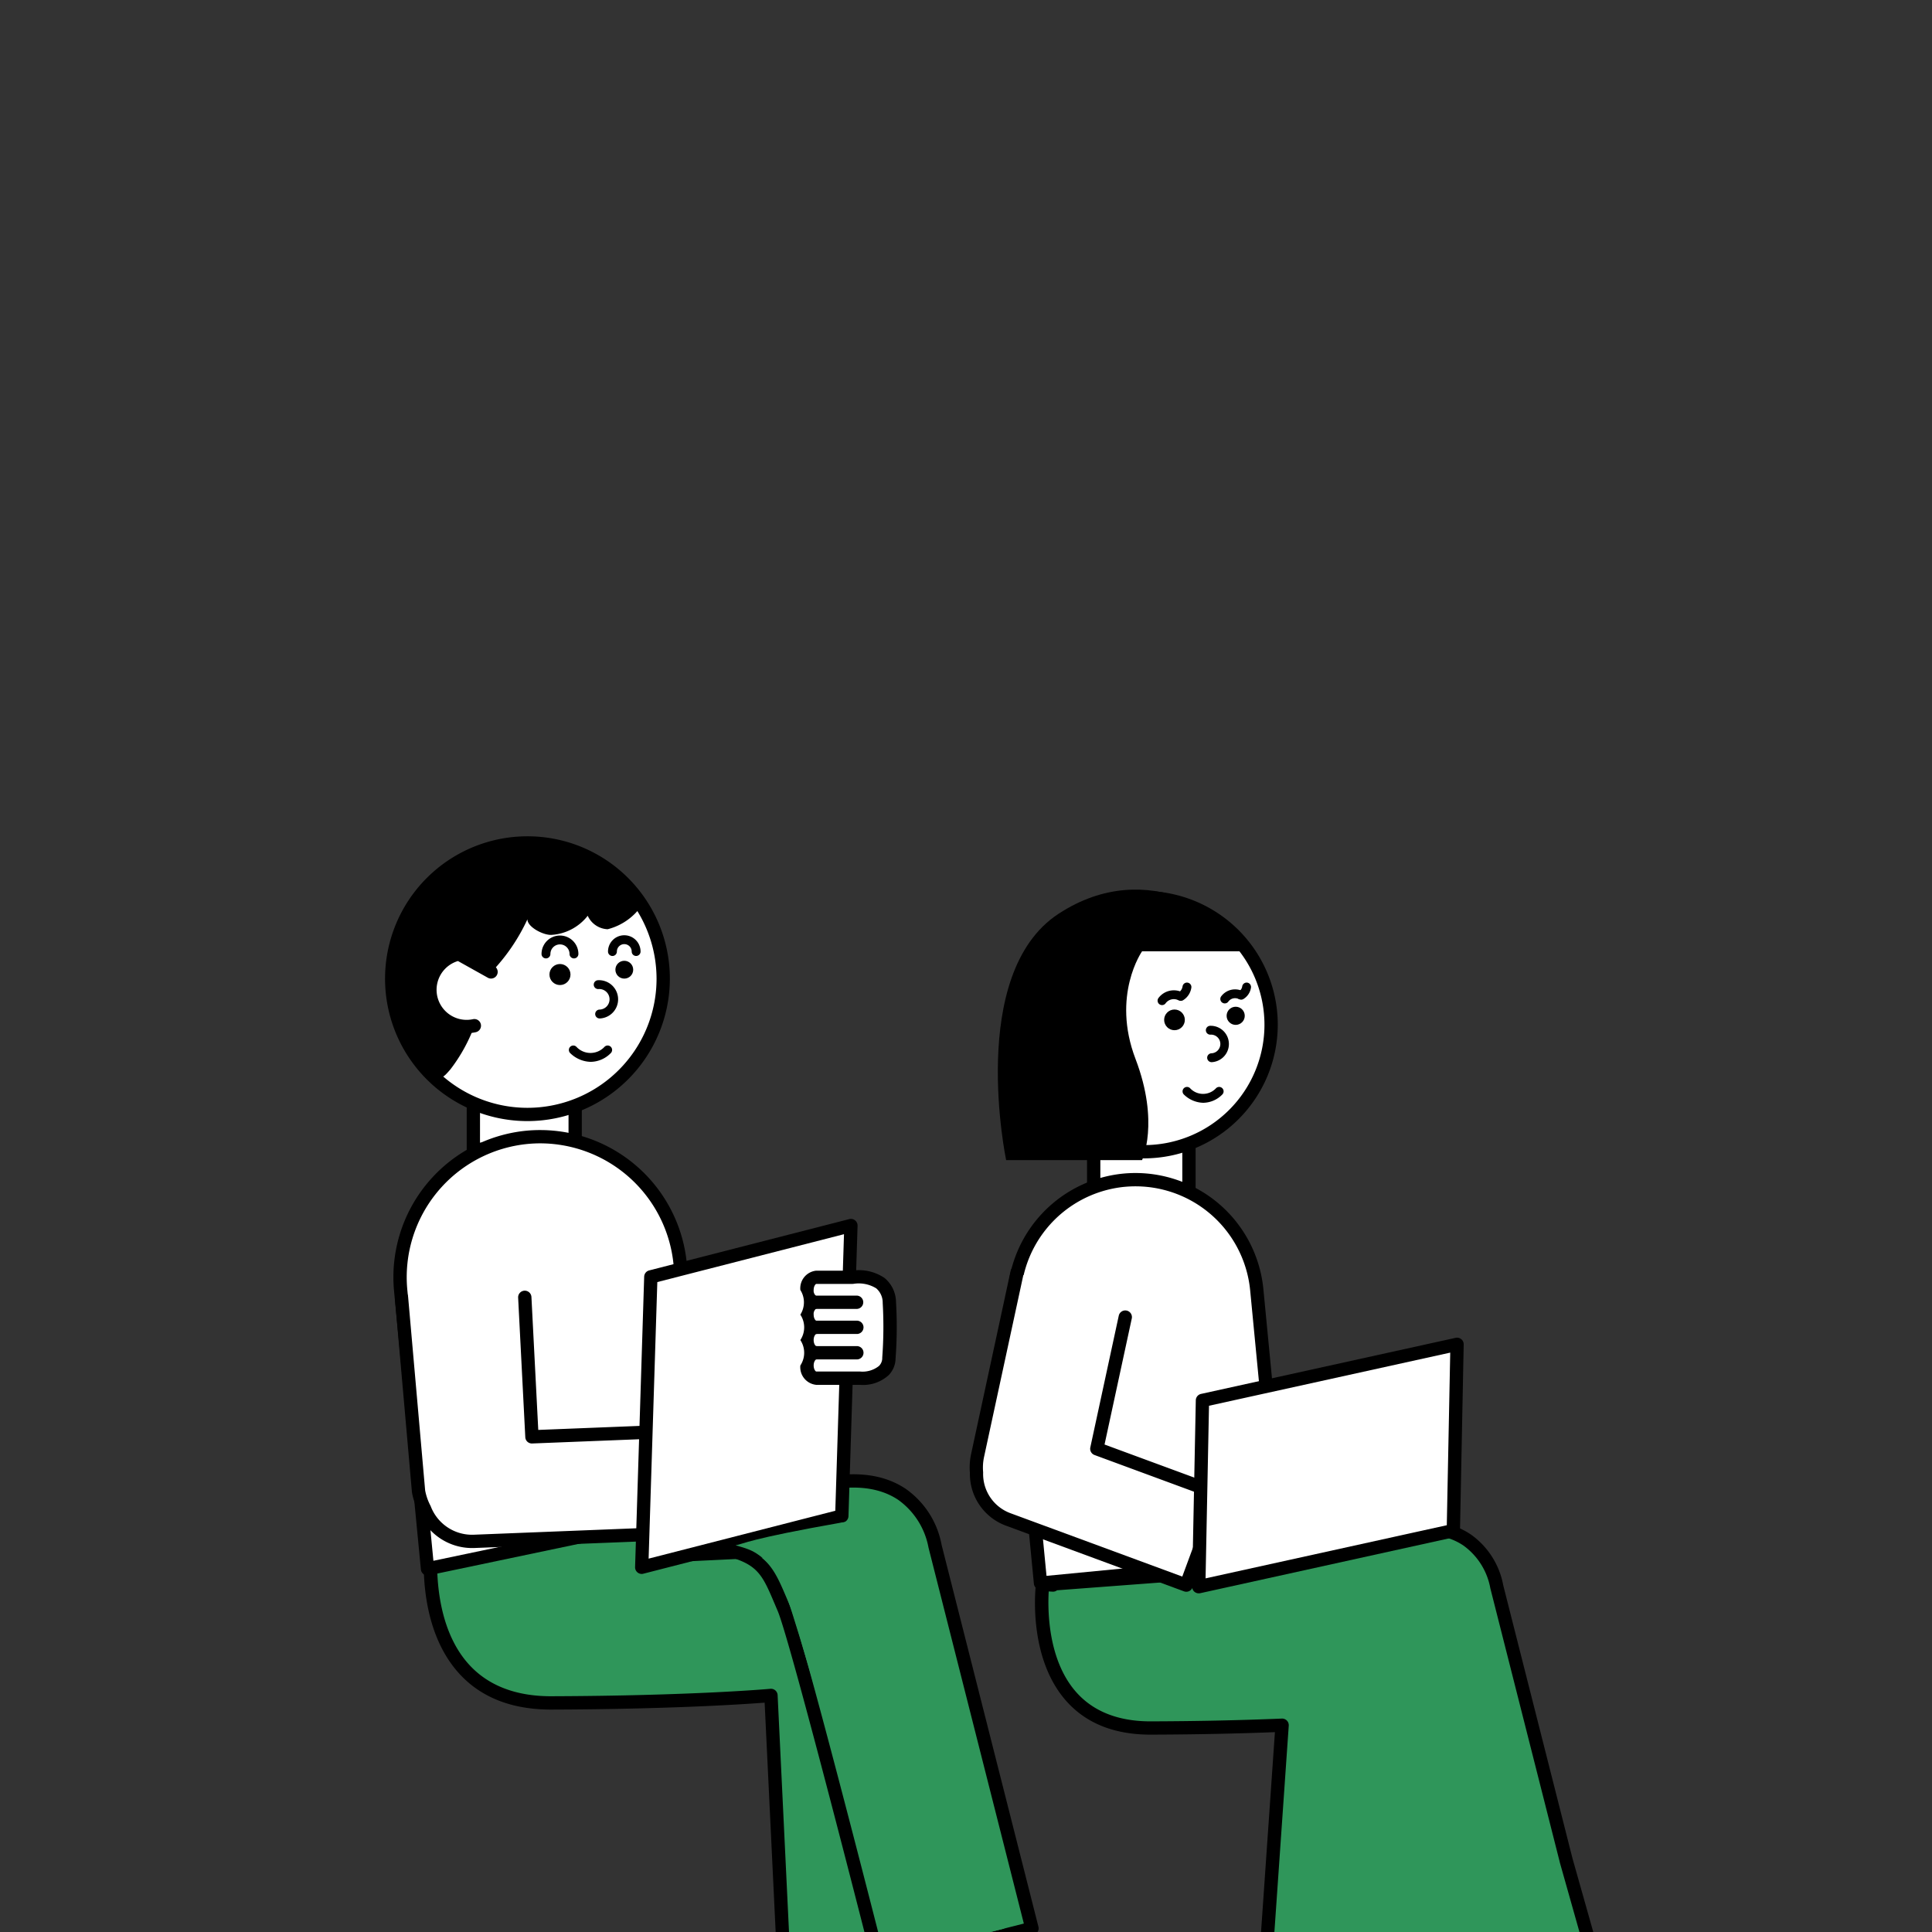 <svg xmlns="http://www.w3.org/2000/svg" xmlns:xlink="http://www.w3.org/1999/xlink" width="200" height="200" viewBox="0 0 200 200"><rect x="0" y="0" width="200" height="200" fill="#333333" stroke="none"/><defs><clipPath id="a"><rect width="200" height="200" rx="4" transform="translate(1110 6777)" fill="#fff"/></clipPath></defs><g transform="translate(-1110 -6777)" clip-path="url(#a)"><g transform="translate(1014.91 6159.612)"><g transform="translate(207.618 732.617)"><rect width="9.863" height="7.325" transform="translate(10.552 8.013) rotate(180)" fill="#fff"/><path d="M303.773,775.078H293.91a.689.689,0,0,1-.689-.689v-7.325a.689.689,0,0,1,.689-.689h9.863a.689.689,0,0,1,.689.689v7.325A.689.689,0,0,1,303.773,775.078ZM294.6,773.7h8.486v-5.947H294.6Z" transform="translate(-293.221 -766.376)"/></g><g transform="translate(199.684 709.622)"><circle cx="13.151" cy="13.151" r="13.151" transform="translate(0.689 0.689)" fill="#fff"/><path d="M289.781,743.97a13.84,13.84,0,1,1,13.84-13.839A13.855,13.855,0,0,1,289.781,743.97Zm0-26.3a12.463,12.463,0,1,0,12.463,12.463A12.477,12.477,0,0,0,289.781,717.667Z" transform="translate(-275.941 -716.29)"/></g><path d="M316.9,762.114a2.968,2.968,0,0,1-1.987-.838.459.459,0,1,1,.609-.687,1.83,1.83,0,0,0,2.69.029.459.459,0,0,1,.671.627A2.807,2.807,0,0,1,316.9,762.114Z" transform="translate(-97.25 -30.566)"/><circle cx="1.071" cy="1.071" r="1.071" transform="translate(215.602 721.893)"/><g transform="translate(219.917 723.577)"><path d="M321.161,750.534a1.425,1.425,0,1,0-.152-2.847" transform="translate(-320.55 -747.226)" fill="#fff"/><path d="M320.62,750.452a.459.459,0,0,1-.024-.918.966.966,0,0,0-.1-1.93.459.459,0,0,1-.048-.917,1.885,1.885,0,0,1,.2,3.764Z" transform="translate(-320.009 -746.686)"/></g><path d="M299.243,722.367h-11.2s-3.195,4.55-.677,11.144.677,10.474.677,10.474H273.973s-4.053-19.3,5.422-25.5C288.753,712.358,297.638,718.971,299.243,722.367Z" transform="translate(-74.727 -6.5)"/><g transform="translate(214.924 719.104)"><path d="M313.823,738.833a.459.459,0,0,1-.231-.856.927.927,0,0,0,.413-.624.459.459,0,0,1,.913.1,1.834,1.834,0,0,1-.865,1.321A.456.456,0,0,1,313.823,738.833Z" transform="translate(-311.422 -736.942)"/><path d="M309.593,740.215a.46.46,0,0,1-.347-.761,1.984,1.984,0,0,1,2.343-.611.459.459,0,0,1-.4.826,1.057,1.057,0,0,0-1.247.388A.458.458,0,0,1,309.593,740.215Z" transform="translate(-309.134 -737.884)"/></g><circle cx="0.939" cy="0.939" r="0.939" transform="translate(222.069 721.605)"/><g transform="translate(221.418 719.107)"><path d="M327.444,738.716a.459.459,0,0,1-.231-.856.745.745,0,0,0,.335-.51.464.464,0,0,1,.51-.4.456.456,0,0,1,.4.5,1.653,1.653,0,0,1-.786,1.2A.456.456,0,0,1,327.444,738.716Z" transform="translate(-325.283 -736.949)"/><path d="M323.738,739.923a.459.459,0,0,1-.347-.76,1.794,1.794,0,0,1,2.121-.549.459.459,0,0,1-.4.826.863.863,0,0,0-1.025.325A.457.457,0,0,1,323.738,739.923Z" transform="translate(-323.279 -737.77)"/></g><g transform="translate(239.306 826.602)"><path d="M378.883,972.581H367.23A3.145,3.145,0,0,0,364,974.923c-.535,3.009-.67,7.85,4.006,7.85h18.119c.107,0,.213,0,.319.013l.067.005c3.315.259,4.889-3.353,2.177-4.975l-7.9-4.727A3.712,3.712,0,0,0,378.883,972.581Z" transform="translate(-363.049 -971.892)" fill="#fff"/><path d="M386.014,982.681q-.184,0-.371-.015l-.074-.005c-.084-.007-.17-.01-.259-.01H367.193a4.571,4.571,0,0,1-3.7-1.532c-1.537-1.834-1.385-4.889-.987-7.128a3.81,3.81,0,0,1,3.913-2.911h11.654a4.375,4.375,0,0,1,2.249.607l7.9,4.727a3.182,3.182,0,0,1,1.569,3.743A3.847,3.847,0,0,1,386.014,982.681Zm-19.594-10.224a2.479,2.479,0,0,0-2.557,1.774c-.49,2.757-.247,4.889.687,6a3.224,3.224,0,0,0,2.642,1.039h18.119c.127,0,.251.005.377.015l.06.005a2.5,2.5,0,0,0,2.736-1.554,1.806,1.806,0,0,0-.963-2.143l-7.9-4.727a3.038,3.038,0,0,0-1.542-.412Z" transform="translate(-362.24 -971.08)"/><g transform="translate(15.962 1.214)"><line y1="1.664" x2="2.104" transform="translate(0.459 0.459)" fill="#fff"/><path d="M397.465,976.307a.46.46,0,0,1-.285-.82l2.1-1.664a.459.459,0,0,1,.57.72l-2.1,1.664A.458.458,0,0,1,397.465,976.307Z" transform="translate(-397.006 -973.724)"/></g><g transform="translate(17.48 2.32)"><line y1="1.664" x2="2.104" transform="translate(0.459 0.46)" fill="#fff"/><path d="M400.772,978.715a.459.459,0,0,1-.285-.819l2.1-1.664a.459.459,0,0,1,.57.72l-2.1,1.664A.457.457,0,0,1,400.772,978.715Z" transform="translate(-400.313 -976.132)"/></g><g transform="translate(18.999 3.425)"><line y1="1.664" x2="2.104" transform="translate(0.459 0.459)" fill="#fff"/><path d="M404.079,981.123a.459.459,0,0,1-.285-.819l2.1-1.664a.459.459,0,1,1,.57.72l-2.1,1.664A.455.455,0,0,1,404.079,981.123Z" transform="translate(-403.62 -978.54)"/></g></g><g transform="translate(227.93 828.226)"><path d="M354.107,976.117H342.454a3.145,3.145,0,0,0-3.235,2.342c-.535,3.009-.669,7.85,4.007,7.85h18.118c.107,0,.213,0,.32.013l.067.005c3.315.259,4.89-3.352,2.177-4.975l-7.9-4.727A3.708,3.708,0,0,0,354.107,976.117Z" transform="translate(-338.273 -975.428)" fill="#fff"/><path d="M361.237,986.218q-.183,0-.37-.015l-.046,0c-.112-.01-.2-.013-.287-.013H342.416a4.571,4.571,0,0,1-3.7-1.532c-1.537-1.835-1.385-4.889-.987-7.128a3.809,3.809,0,0,1,3.913-2.91H353.3a4.378,4.378,0,0,1,2.25.606l7.9,4.727a3.182,3.182,0,0,1,1.568,3.743A3.847,3.847,0,0,1,361.237,986.218Zm-19.593-10.224a2.479,2.479,0,0,0-2.557,1.774c-.49,2.757-.247,4.889.687,6a3.224,3.224,0,0,0,2.642,1.039h18.118c.127,0,.251.005.377.016l.072.006a2.5,2.5,0,0,0,2.724-1.555,1.806,1.806,0,0,0-.963-2.143l-7.9-4.727a3.047,3.047,0,0,0-1.543-.411Z" transform="translate(-337.463 -974.617)"/><g transform="translate(15.962 1.214)"><line y1="1.664" x2="2.104" transform="translate(0.459 0.46)" fill="#fff"/><path d="M372.689,979.843a.459.459,0,0,1-.285-.819l2.1-1.664a.459.459,0,0,1,.57.72l-2.1,1.664A.459.459,0,0,1,372.689,979.843Z" transform="translate(-372.23 -977.26)"/></g><g transform="translate(17.481 2.319)"><line y1="1.664" x2="2.104" transform="translate(0.459 0.459)" fill="#fff"/><path d="M376,982.251a.459.459,0,0,1-.285-.819l2.1-1.664a.459.459,0,1,1,.57.72l-2.1,1.664A.458.458,0,0,1,376,982.251Z" transform="translate(-375.537 -979.669)"/></g><g transform="translate(18.999 3.425)"><line y1="1.664" x2="2.104" transform="translate(0.459 0.459)" fill="#fff"/><path d="M379.3,984.66a.459.459,0,0,1-.285-.819l2.1-1.664a.459.459,0,0,1,.57.72l-2.1,1.664A.455.455,0,0,1,379.3,984.66Z" transform="translate(-378.844 -982.077)"/></g></g><g transform="translate(202.23 774.856)"><path d="M337.286,894.288h0l-7.18-28.317s-1.134-8.147-11.264-5.6-15.158,3.846-15.158,3.846l-19.528,1.47s0,.04,0,.114l-1.069-.063s-1.865,14.8,11.084,14.867c5.735-.016,10.326-.146,13.709-.288l-2.159,31.072a55.54,55.54,0,0,0,36.388,0Z" transform="translate(-282.304 -859.186)" fill="#2f965a"/><path d="M323.342,914.309a55.224,55.224,0,0,1-18.692-3.1.689.689,0,0,1-.429-.686l2.105-30.306c-4.006.159-8.364.245-12.967.258-3.718-.019-6.632-1.2-8.668-3.523-4-4.56-3.14-11.812-3.1-12.119a.68.68,0,0,1,.724-.6l.681.04a.68.68,0,0,1,.292-.091l19.467-1.465c.6-.155,5.668-1.46,15.1-3.832,3.606-.906,6.548-.615,8.745.865a8.276,8.276,0,0,1,3.363,5.267l7.17,28.276,4.825,17.09a.688.688,0,0,1-.431.835A53.943,53.943,0,0,1,323.342,914.309Zm-17.71-4.2a55.6,55.6,0,0,0,34.826.03l-4.651-16.476,0-.017-7.18-28.317c-.006-.025-.011-.05-.014-.075a6.984,6.984,0,0,0-2.789-4.366c-1.857-1.245-4.422-1.467-7.624-.662-10.01,2.516-15.1,3.831-15.154,3.844a.685.685,0,0,1-.121.02l-19.154,1.442a.676.676,0,0,1-.462.142l-.4-.023c-.105,1.811-.121,7.048,2.826,10.4,1.764,2.007,4.331,3.033,7.63,3.049,4.876-.014,9.479-.111,13.677-.288a.689.689,0,0,1,.716.736Z" transform="translate(-281.487 -858.374)"/></g><g transform="translate(198.901 738.354)"><path d="M0,0H25.2a0,0,0,0,1,0,0V28.087a12.6,12.6,0,0,1-12.6,12.6h0A12.6,12.6,0,0,1,0,28.087V0A0,0,0,0,1,0,0Z" transform="matrix(-0.995, 0.096, -0.096, -0.995, 28.984, 40.499)" fill="#fff"/><path d="M278.681,823.018a.689.689,0,0,1-.685-.623L275.3,794.438a13.3,13.3,0,0,1,11.952-14.5h0a13.305,13.305,0,0,1,14.5,11.952l2.694,27.958a.688.688,0,0,1-.619.751l-25.082,2.417A.611.611,0,0,1,278.681,823.018Zm8.706-41.71a11.924,11.924,0,0,0-10.713,13l2.628,27.272,23.711-2.285-2.629-27.272a11.924,11.924,0,0,0-13-10.713Z" transform="translate(-274.779 -779.414)"/></g><g transform="translate(195.469 748.414)"><path d="M272.488,802.282l-4.092,18.94a5.959,5.959,0,0,0-.111,1.8,5.018,5.018,0,0,0,3.278,4.834l18.434,6.8,3.474-9.42-12.731-4.695,2.945-13.631" transform="translate(-267.573 -801.593)" fill="#fff"/><path d="M289.187,834.534a.677.677,0,0,1-.238-.043l-18.434-6.8a5.707,5.707,0,0,1-3.729-5.457,6.659,6.659,0,0,1,.127-1.971L271,801.326a.689.689,0,1,1,1.347.291l-4.092,18.94a5.274,5.274,0,0,0-.1,1.595.664.664,0,0,1,0,.079,4.329,4.329,0,0,0,2.828,4.171l17.788,6.56,3-8.127-12.084-4.457a.689.689,0,0,1-.435-.792l2.944-13.63a.689.689,0,1,1,1.347.291l-2.819,13.046L292.9,823.78a.689.689,0,0,1,.408.885l-3.474,9.419A.689.689,0,0,1,289.187,834.534Z" transform="translate(-266.761 -800.782)"/></g><g transform="translate(218.494 755.861)"><path d="M318.793,824.308l26.356-5.806-.384,19.285-26.356,5.806Z" transform="translate(-317.721 -817.813)" fill="#fff"/><path d="M317.6,843.47a.687.687,0,0,1-.688-.7l.383-19.285a.689.689,0,0,1,.54-.658l26.356-5.806a.688.688,0,0,1,.836.686l-.384,19.285a.689.689,0,0,1-.54.659l-26.356,5.806A.675.675,0,0,1,317.6,843.47Zm1.061-19.418-.355,17.868,24.972-5.5.355-17.868Z" transform="translate(-316.91 -817.002)"/></g><g transform="translate(175.538 828.583)"><g transform="translate(0 0)"><path d="M240.024,976.9l-11.838.515A3.2,3.2,0,0,0,225,979.933c-.411,3.081-.334,8,4.417,7.8l18.405-.8c.109,0,.216-.005.326,0l.068,0c3.379.117,4.819-3.622,1.992-5.149l-8.239-4.453A3.778,3.778,0,0,0,240.024,976.9Z" transform="translate(-224.16 -976.204)" fill="#fff"/><path d="M228.324,987.615a4.522,4.522,0,0,1-3.5-1.4c-1.64-1.793-1.62-4.9-1.314-7.189a3.863,3.863,0,0,1,3.835-3.119l11.838-.515a4.485,4.485,0,0,1,2.306.516l8.239,4.453a3.224,3.224,0,0,1,1.753,3.72,3.97,3.97,0,0,1-4.1,2.724l-.075,0c-.089,0-.177,0-.267,0l-18.4.8C228.533,987.613,228.428,987.615,228.324,987.615Zm10.919-10.842-11.838.515a2.532,2.532,0,0,0-2.53,1.924c-.377,2.826-.034,4.984.966,6.077a3.282,3.282,0,0,0,2.739.942l18.405-.8c.129-.005.255-.005.383,0l.065,0a2.558,2.558,0,0,0,2.718-1.708,1.848,1.848,0,0,0-1.079-2.148l-8.238-4.453a3.049,3.049,0,0,0-1.591-.351Zm-.03-.688h0Z" transform="translate(-223.35 -975.393)"/></g><g transform="translate(16.118 1.114)"><line y1="1.784" x2="2.064" transform="translate(0.459 0.459)" fill="#fff"/><path d="M258.915,980.521a.459.459,0,0,1-.3-.807l2.064-1.783a.459.459,0,1,1,.6.695l-2.064,1.783A.458.458,0,0,1,258.915,980.521Z" transform="translate(-258.456 -977.819)"/></g><g transform="translate(17.709 2.17)"><line y1="1.784" x2="2.064" transform="translate(0.459 0.46)" fill="#fff"/><path d="M262.381,982.821a.459.459,0,0,1-.3-.807l2.064-1.784a.459.459,0,1,1,.6.695l-2.064,1.784A.458.458,0,0,1,262.381,982.821Z" transform="translate(-261.922 -980.119)"/></g><g transform="translate(19.301 3.226)"><line y1="1.784" x2="2.064" transform="translate(0.459 0.459)" fill="#fff"/><path d="M265.847,985.122a.459.459,0,0,1-.3-.807l2.064-1.784a.459.459,0,1,1,.6.7l-2.064,1.783A.459.459,0,0,1,265.847,985.122Z" transform="translate(-265.388 -982.42)"/></g></g><path d="M177.084,871.462" transform="translate(-22.788 -90.597)" fill="#fff" stroke="#000" stroke-linecap="round" stroke-linejoin="round" stroke-width="3"/><g transform="translate(140.241 770.001)"><path d="M147.972,855.743s.354,18.082,14.44,15.293c14.592-3.007,22.247-5.308,22.247-5.308l8.59,33.879,15.709-3.985L198.927,856.06s-1.258-9.034-12.491-6.211-16.81,4.264-16.81,4.264" transform="translate(-147.284 -848.613)" fill="#2f965a"/><path d="M192.439,899.482a.689.689,0,0,1-.668-.519l-8.415-33.189c-2.2.625-9.6,2.647-21.616,5.123-3.822.758-7.036.11-9.56-1.922-5.457-4.394-5.7-13.64-5.707-14.032a.688.688,0,0,1,.674-.7.675.675,0,0,1,.7.675c0,.09.242,9,5.2,12.989,2.191,1.763,5.024,2.316,8.419,1.642,14.383-2.964,22.107-5.269,22.183-5.292a.688.688,0,0,1,.866.49l8.421,33.211,14.373-3.646-9.862-38.893c-.006-.025-.011-.049-.015-.074a7.823,7.823,0,0,0-3.124-4.893c-2.078-1.393-4.943-1.643-8.517-.745-11.1,2.79-16.749,4.249-16.8,4.263a.689.689,0,1,1-.345-1.333c.056-.014,5.707-1.474,16.814-4.266,3.977-1,7.219-.68,9.637.949a9.1,9.1,0,0,1,3.7,5.794l10.023,39.527a.689.689,0,0,1-.5.838l-15.709,3.985A.692.692,0,0,1,192.439,899.482Z" transform="translate(-146.473 -847.799)"/></g><g transform="translate(138.951 776.5)"><path d="M145.277,863.454s-2.068,16.416,12.291,16.487c14.9-.042,22.859-.773,22.859-.773l1.678,34.911,16.187-.778-1.96-40.766s.564-9.1-11.005-8.574-17.321.832-17.321.832" transform="translate(-144.479 -862.766)" fill="#2f965a"/><path d="M181.287,913.957a.689.689,0,0,1-.688-.656l-1.644-34.2c-2.279.174-9.933.682-22.2.717-4.1-.02-7.313-1.325-9.555-3.881-4.415-5.031-3.464-13.042-3.421-13.38a.689.689,0,0,1,1.366.172c-.01.077-.912,7.745,3.094,12.3,1.971,2.243,4.837,3.39,8.517,3.408,14.693-.041,22.713-.762,22.792-.77a.694.694,0,0,1,.515.166.686.686,0,0,1,.236.486l1.645,34.223,14.812-.712-1.926-40.078a.69.69,0,0,1,0-.076,7.827,7.827,0,0,0-2.088-5.417c-1.759-1.778-4.517-2.594-8.2-2.426-11.435.525-17.259.829-17.317.833a.7.7,0,0,1-.724-.652.689.689,0,0,1,.651-.724c.057,0,5.886-.308,17.326-.832,4.094-.192,7.211.77,9.256,2.848a9.1,9.1,0,0,1,2.471,6.414l1.958,40.732a.689.689,0,0,1-.655.721l-16.187.778Z" transform="translate(-143.661 -861.955)"/></g><g transform="translate(143.403 727.853)"><rect width="10.538" height="7.826" transform="translate(11.227 8.515) rotate(180)" fill="#fff"/><path d="M164.586,765.2H154.048a.689.689,0,0,1-.689-.689v-7.826a.689.689,0,0,1,.689-.689h10.538a.689.689,0,0,1,.689.689v7.826A.689.689,0,0,1,164.586,765.2Zm-9.85-1.377H163.9v-6.449h-9.161Z" transform="translate(-153.359 -755.999)"/></g><g transform="translate(187.066 818.475)"><g transform="translate(0)"><path d="M264.094,954.992l-11.506,2.833a3.2,3.2,0,0,0-2.625,3.1c.2,3.1,1.247,7.914,5.864,6.777l17.889-4.4c.106-.026.211-.048.319-.065l.068-.011c3.336-.55,4.012-4.5.94-5.441l-8.953-2.747A3.773,3.773,0,0,0,264.094,954.992Z" transform="translate(-249.269 -954.189)" fill="#fff"/><path d="M253.7,967.749a4.192,4.192,0,0,1-2.538-.8c-1.96-1.436-2.551-4.485-2.7-6.79a3.862,3.862,0,0,1,3.147-3.812l11.506-2.832h0a4.443,4.443,0,0,1,2.363.053l8.953,2.746a3.224,3.224,0,0,1,2.45,3.3,3.958,3.958,0,0,1-3.481,3.476l-.076.013c-.085.013-.171.031-.258.052l-17.889,4.4A6.2,6.2,0,0,1,253.7,967.749Zm9.742-12.9-11.506,2.833a2.532,2.532,0,0,0-2.1,2.385c.186,2.845.947,4.893,2.141,5.768a3.294,3.294,0,0,0,2.871.386l17.889-4.4c.125-.031.249-.056.376-.076l.063-.01a2.551,2.551,0,0,0,2.331-2.209,1.847,1.847,0,0,0-1.48-1.894l-8.953-2.746a3.1,3.1,0,0,0-1.629-.031Z" transform="translate(-248.458 -953.377)"/></g><g transform="translate(15.588 0.662)"><line y1="2.155" x2="1.673" transform="translate(0.459 0.459)" fill="#fff"/><path d="M282.869,957.893a.459.459,0,0,1-.363-.741L284.18,955a.459.459,0,0,1,.725.563l-1.673,2.154A.458.458,0,0,1,282.869,957.893Z" transform="translate(-282.41 -954.82)"/></g><g transform="translate(17.356 1.385)"><line y1="2.155" x2="1.673" transform="translate(0.459 0.459)" fill="#fff"/><path d="M286.719,959.467a.459.459,0,0,1-.362-.74l1.673-2.155a.459.459,0,0,1,.725.563l-1.673,2.155A.459.459,0,0,1,286.719,959.467Z" transform="translate(-286.261 -956.393)"/></g><g transform="translate(19.124 2.107)"><line y1="2.155" x2="1.673" transform="translate(0.459 0.459)" fill="#fff"/><path d="M290.57,961.041a.459.459,0,0,1-.363-.74l1.673-2.155a.459.459,0,1,1,.725.563l-1.673,2.155A.457.457,0,0,1,290.57,961.041Z" transform="translate(-290.111 -957.967)"/></g></g><g transform="translate(135.814 734.367)"><path d="M151.47,771.756h0a14.574,14.574,0,0,0-13.07,15.858l2.776,28.808,28.619-6.009-2.466-25.587A14.574,14.574,0,0,0,151.47,771.756Z" transform="translate(-137.643 -770.999)" fill="#fff"/><path d="M140.363,816.3a.688.688,0,0,1-.685-.623L136.9,786.868a15.238,15.238,0,0,1,13.69-16.61h0a15.262,15.262,0,0,1,16.61,13.69l2.466,25.588a.689.689,0,0,1-.544.74L140.5,816.284A.7.7,0,0,1,140.363,816.3Zm11.7-44.734q-.667,0-1.339.064a13.859,13.859,0,0,0-12.451,15.107l2.7,28.043,27.263-5.724-2.407-24.974a13.895,13.895,0,0,0-13.768-12.515Z" transform="translate(-136.831 -770.187)"/></g><g transform="translate(134.952 703.961)"><circle cx="14.052" cy="14.052" r="14.052" transform="translate(0.689 0.689)" fill="#fff"/><path d="M149.693,733.443A14.741,14.741,0,1,1,164.433,718.7,14.757,14.757,0,0,1,149.693,733.443Zm0-28.1A13.363,13.363,0,1,0,163.056,718.7,13.379,13.379,0,0,0,149.693,705.338Z" transform="translate(-134.952 -703.961)"/></g><path d="M178.646,752.826a3.14,3.14,0,0,1-2.1-.887.459.459,0,0,1,.609-.687,1.985,1.985,0,0,0,2.918.029.459.459,0,0,1,.671.627A2.965,2.965,0,0,1,178.646,752.826Z" transform="translate(-22.412 -25.516)"/><g transform="translate(156.555 718.856)"><path d="M183.167,740.448a1.523,1.523,0,0,0-.163-3.041" transform="translate(-182.545 -736.945)" fill="#fff"/><path d="M182.625,740.366a.459.459,0,0,1-.024-.918,1.064,1.064,0,1,0-.114-2.124.459.459,0,0,1-.049-.917,1.982,1.982,0,0,1,.212,3.959Z" transform="translate(-182.004 -736.404)"/></g><g transform="translate(151.149 714.231)"><circle cx="1.089" cy="1.089" r="1.089" transform="translate(0.82 2.951)"/><path d="M170.689,728.7a.459.459,0,0,1-.459-.459,1.908,1.908,0,0,1,3.817,0,.459.459,0,0,1-.459.459h0a.459.459,0,0,1-.459-.459.99.99,0,0,0-1.98,0,.459.459,0,0,1-.459.459Z" transform="translate(-170.23 -726.329)"/></g><g transform="translate(158.031 714.206)"><circle cx="0.922" cy="0.922" r="0.922" transform="translate(0.764 2.643)"/><path d="M185.679,728.421a.459.459,0,0,1-.459-.459,1.686,1.686,0,0,1,1.685-1.686h0a1.687,1.687,0,0,1,1.685,1.685.459.459,0,0,1-.459.459h0a.459.459,0,0,1-.459-.459.768.768,0,0,0-.767-.767h0a.767.767,0,0,0-.767.768.459.459,0,0,1-.459.459Z" transform="translate(-185.22 -726.276)"/></g><path d="M162.029,712.117a6.119,6.119,0,0,1-3.529,2.461,2.374,2.374,0,0,1-2.063-1.394h0a5.156,5.156,0,0,1-3.7,1.975c-.815.086-2.542-.787-2.542-1.606h0a20.086,20.086,0,0,1-3.733,5.466,6.673,6.673,0,0,1-4.317,1.339l2.57,4.206a17.156,17.156,0,0,1-2.5,4.531c-.8.911-.95,1.126-2.128.364-.942-.814-8.711-9.1-.4-19.083,0,0,6.073-7.443,16.619-3.336C156.308,707.039,160.806,709.747,162.029,712.117Z" transform="translate(-0.507 -0.996)"/><g transform="translate(138.91 715.451)"><path d="M151.435,732.369l-3.369-1.882a3.8,3.8,0,0,0,1.621,7.427" transform="translate(-144.386 -729.798)" fill="#fff"/><path d="M148.056,737.881a4.491,4.491,0,0,1-.948-8.878.689.689,0,0,1,.483.072l3.369,1.882a.689.689,0,0,1-.672,1.2l-3.128-1.748a3.112,3.112,0,0,0,1.57,6.018.689.689,0,0,1,.293,1.346A4.555,4.555,0,0,1,148.056,737.881Z" transform="translate(-143.574 -728.987)"/></g><g transform="translate(135.961 750.989)"><path d="M138.65,807.9l1.766,20.08a6.277,6.277,0,0,0,.619,1.8,5.286,5.286,0,0,0,5.139,3.381l20.68-.82-.419-10.567-14.281.566-.741-14.451" transform="translate(-137.961 -807.202)" fill="#fff"/><path d="M145.152,833.043a5.972,5.972,0,0,1-5.555-3.789,6.949,6.949,0,0,1-.669-1.96c0-.021-.006-.042-.008-.063l-1.766-20.079a.689.689,0,0,1,1.372-.121l1.764,20.047a5.582,5.582,0,0,0,.546,1.571.719.719,0,0,1,.033.073,4.579,4.579,0,0,0,4.469,2.941l19.991-.792-.364-9.191-13.593.538a.682.682,0,0,1-.715-.653l-.741-14.45a.689.689,0,0,1,1.376-.071L152,820.815l13.6-.539a.684.684,0,0,1,.715.661l.419,10.567a.689.689,0,0,1-.661.715l-20.68.82C145.311,833.042,145.231,833.043,145.152,833.043Z" transform="translate(-137.15 -806.391)"/></g><g transform="translate(160.833 743.569)"><path d="M213.536,821.793l-20.714,5.312.941-30.064,20.714-5.312Z" transform="translate(-192.134 -791.041)" fill="#fff"/><path d="M192.011,826.982a.688.688,0,0,1-.688-.71l.941-30.064a.689.689,0,0,1,.517-.646l20.714-5.312a.689.689,0,0,1,.859.689L213.413,821a.689.689,0,0,1-.517.646l-20.714,5.312A.675.675,0,0,1,192.011,826.982Zm1.613-30.214-.9,28.63,19.325-4.956.9-28.63Zm19.1,24.213h0Z" transform="translate(-191.322 -790.23)"/></g><g transform="translate(177.942 748.876)"><g transform="translate(0 0)"><path d="M235.591,813.78h-4.544c-.53,0-.96-.589-.96-1.316s.428-1.314.957-1.316c-.529,0-.957-.59-.957-1.316s.428-1.314.957-1.316c-.529,0-.957-.59-.957-1.316a1.475,1.475,0,0,0,0-2.553c0-.727.43-1.316.96-1.316h3.76s3.623-.611,3.807,2.617a43.182,43.182,0,0,1-.049,5.759S238.689,813.78,235.591,813.78Z" transform="translate(-229.398 -802.598)" fill="#fff"/><path d="M234.78,813.659h-4.544a1.833,1.833,0,0,1-1.649-2.005,2.382,2.382,0,0,0,0-2.631,2.382,2.382,0,0,0,0-2.631,2.384,2.384,0,0,0,0-2.553,1.833,1.833,0,0,1,1.649-2h3.71a4.728,4.728,0,0,1,3.356.757,3.293,3.293,0,0,1,1.189,2.51,43.99,43.99,0,0,1-.047,5.822,2.532,2.532,0,0,1-.695,1.709A3.914,3.914,0,0,1,234.78,813.659Zm-4.544-10.448c-.067,0-.271.222-.271.627a.684.684,0,0,0,.263.622.689.689,0,0,1,0,1.308.685.685,0,0,0-.263.623c0,.4.2.627.271.627a.689.689,0,0,1,0,1.377c-.068,0-.272.223-.272.627s.2.627.272.627a.689.689,0,0,1,0,1.377c-.067,0-.271.223-.271.627s.2.628.271.628h4.544a2.718,2.718,0,0,0,1.949-.579,1.159,1.159,0,0,0,.336-.776.77.77,0,0,1,0-.092,43.078,43.078,0,0,0,.047-5.657,1.954,1.954,0,0,0-.673-1.511,3.453,3.453,0,0,0-2.332-.466.683.683,0,0,1-.115.01Z" transform="translate(-228.587 -801.788)"/></g><g transform="translate(0.957 7.861)"><line x2="4.178" transform="translate(0.689 0.689)" fill="#fff"/><path d="M235.538,820.287h-4.178a.689.689,0,1,1,0-1.377h4.178a.689.689,0,1,1,0,1.377Z" transform="translate(-230.672 -818.91)"/></g><g transform="translate(0.957 5.228)"><line x2="4.178" transform="translate(0.689 0.688)" fill="#fff"/><path d="M235.538,814.552h-4.178a.689.689,0,1,1,0-1.377h4.178a.689.689,0,1,1,0,1.377Z" transform="translate(-230.672 -813.175)"/></g><g transform="translate(0.957 2.633)"><line x2="4.178" transform="translate(0.689 0.689)" fill="#fff"/><path d="M235.538,808.9h-4.178a.689.689,0,0,1,0-1.378h4.178a.689.689,0,0,1,0,1.378Z" transform="translate(-230.672 -807.522)"/></g></g><path d="M228.361,908.2a.688.688,0,0,1-.668-.519c-.086-.338-8.593-33.863-9.947-37.023l-.293-.69c-1.162-2.741-1.642-3.875-4.1-4.712a.689.689,0,0,1,.445-1.3c3.039,1.037,3.708,2.615,4.922,5.479l.291.685c1.3,3.043,8.6,31.658,9.847,36.56l6.272-1.592a.689.689,0,1,1,.339,1.335l-6.94,1.761A.686.686,0,0,1,228.361,908.2Z" transform="translate(-42.153 -86.512)"/><path d="M213.984,861c1.522.448,2.226.529,4.26,2.739,1.367,1.485,11.7,39.888,11.7,39.888l11.841-2.95s-5.744-33.335-7.282-35.556-7.248-6.884-9.475-6.492C215.223,860.359,214.865,860.84,213.984,861Z" transform="translate(-42.746 -83.643)" fill="#2f965a"/></g></g></svg>